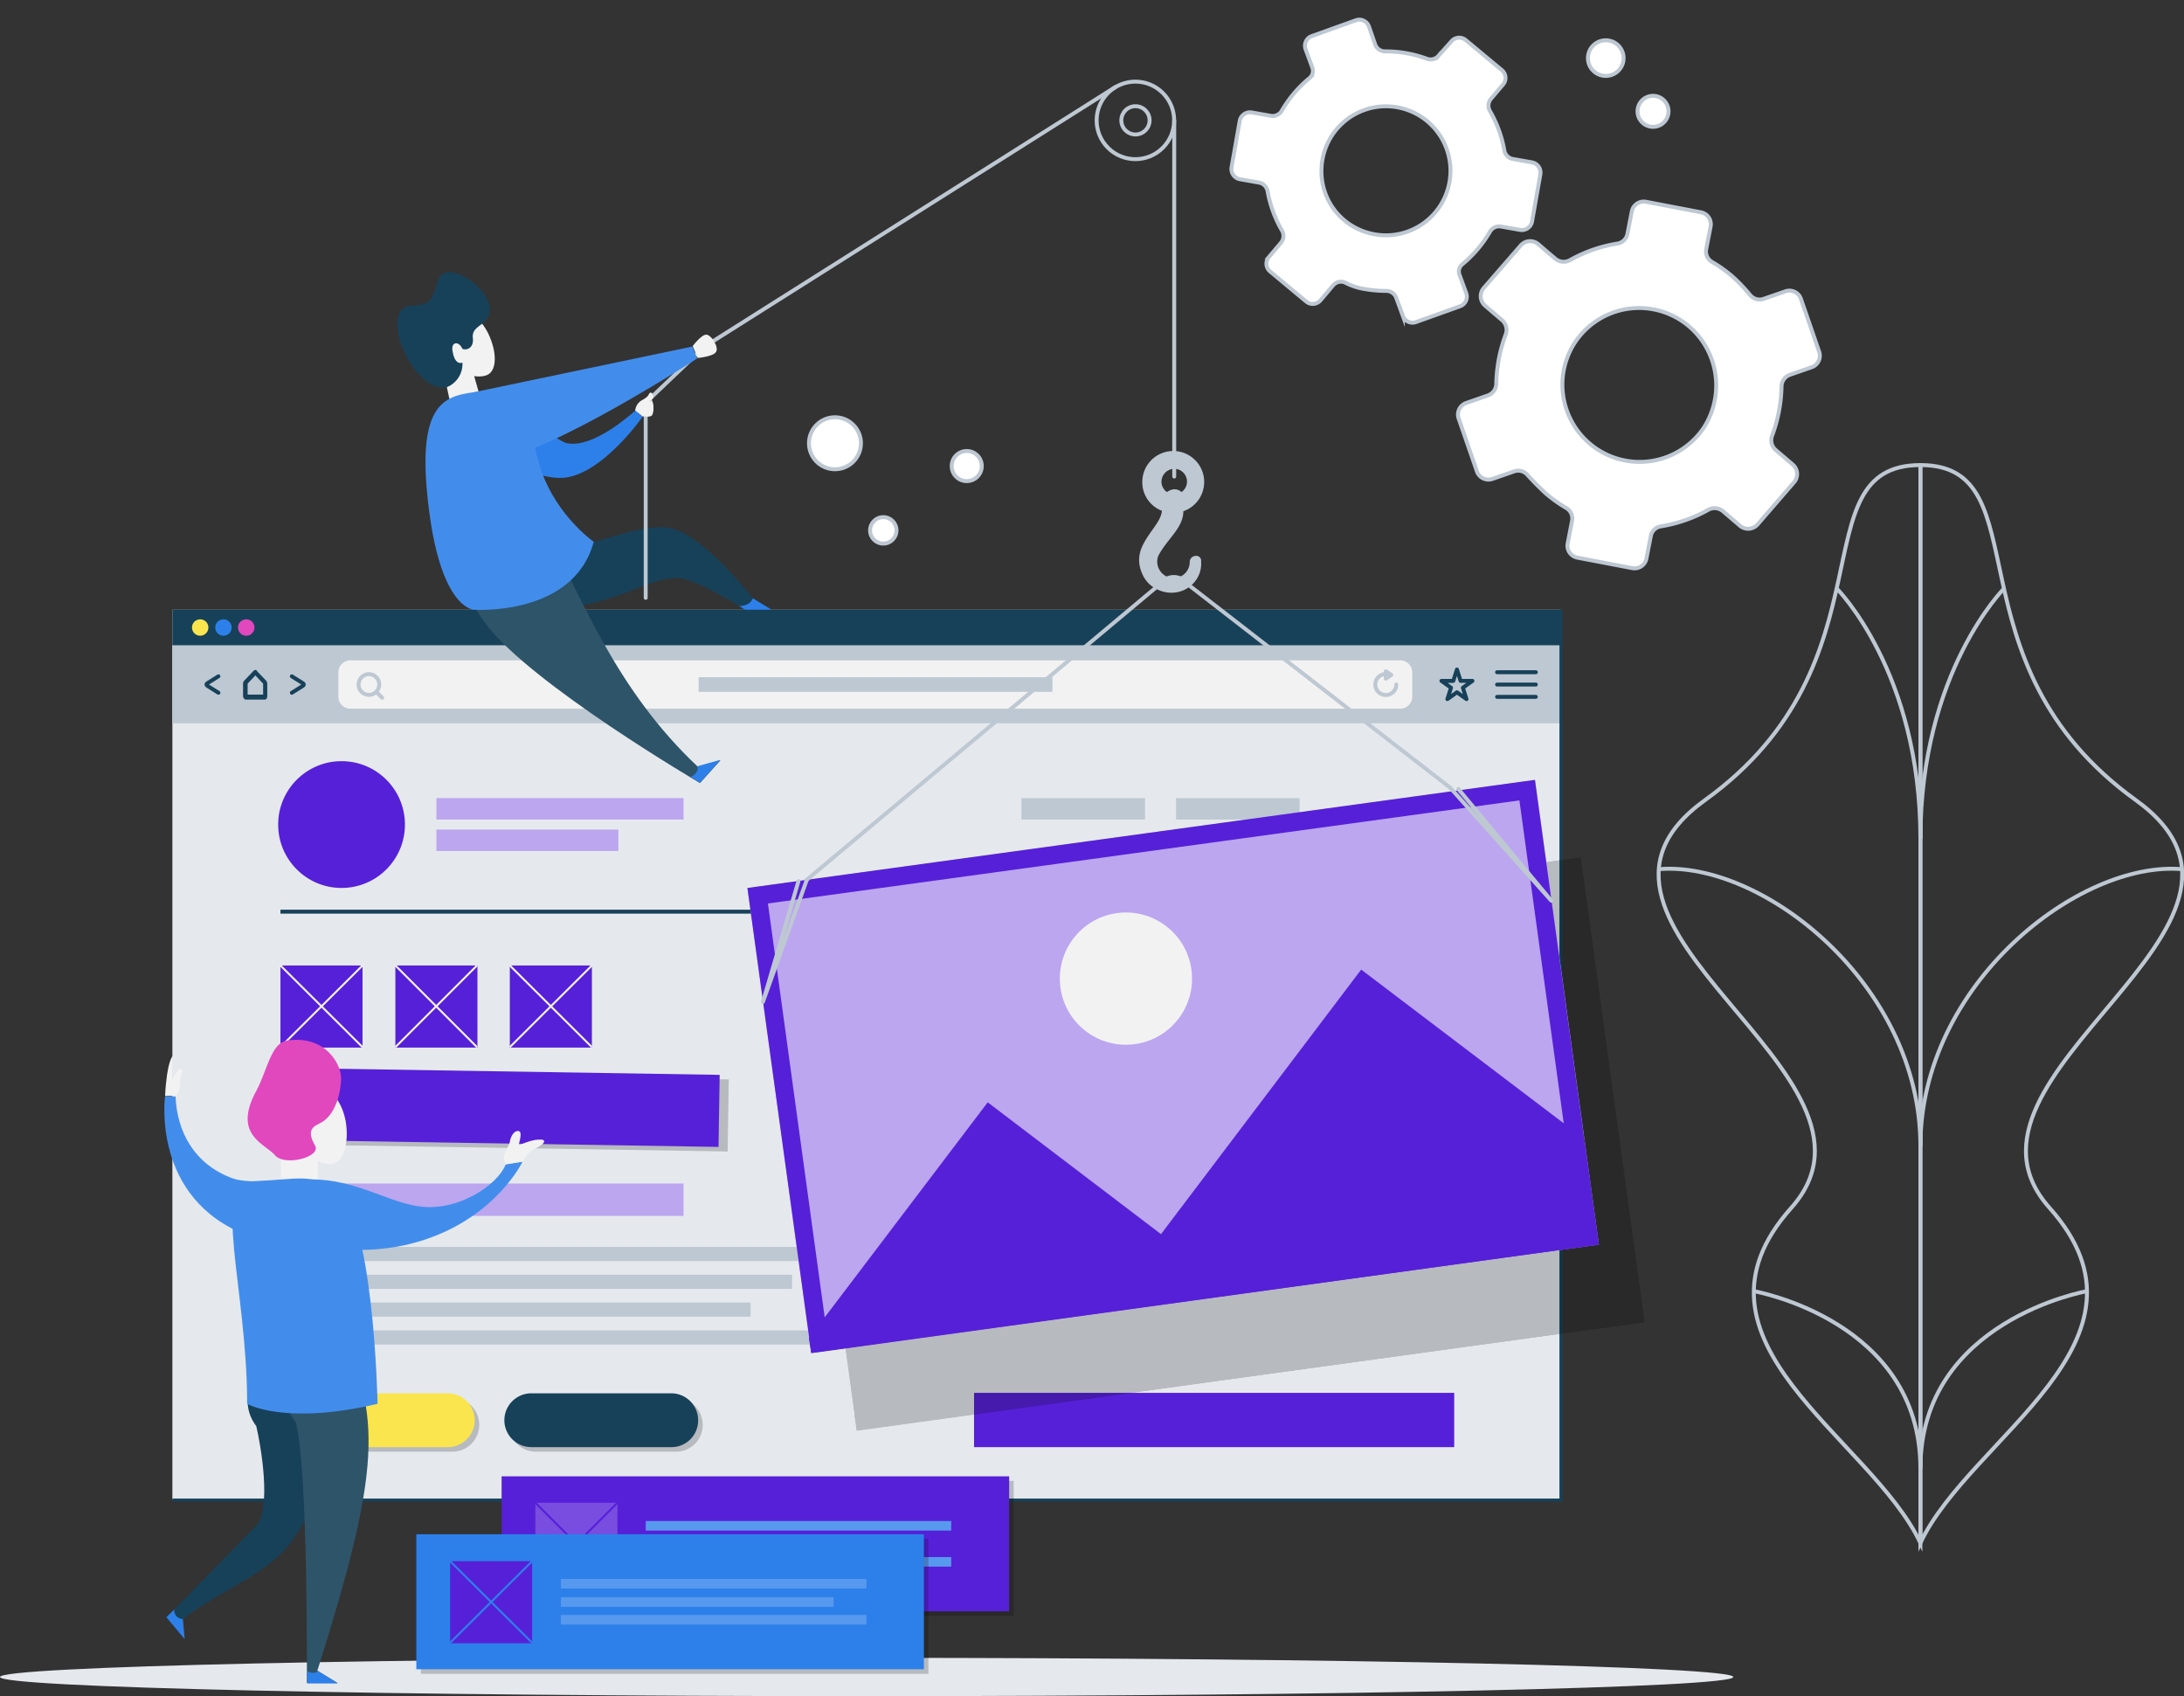 <svg xmlns="http://www.w3.org/2000/svg" width="555.451" height="431.294" viewBox="0 0 555.451 431.294">
  <rect x="0" y="0" width="555.451" height="431.294" fill="#333333" stroke="none"/>
  <g id="features-img" transform="translate(-85 -1925.773)">
    <g id="Group_178" data-name="Group 178" transform="matrix(-0.174, 0.985, -0.985, -0.174, 560.655, 1947.319)">
      <path id="Path_187" data-name="Path 187" d="M73.594,118.619A32.594,32.594,0,0,0,73.1,113.2a2.649,2.649,0,0,1,1.281-2.759l4.237-2.463a2.605,2.605,0,0,0,.985-3.547L73.692,94.086a2.605,2.605,0,0,0-3.547-.985l-4.237,2.463a2.373,2.373,0,0,1-2.956-.3,30.619,30.619,0,0,0-9.36-5.419,2.685,2.685,0,0,1-1.675-2.463V82.46a2.649,2.649,0,0,0-2.66-2.66H37.139a2.649,2.649,0,0,0-2.66,2.66v4.926A2.685,2.685,0,0,1,32.8,89.85a30.619,30.619,0,0,0-9.36,5.419,2.719,2.719,0,0,1-2.956.3L16.252,93.1a2.582,2.582,0,0,0-3.547.985L6.793,104.431a2.582,2.582,0,0,0,.985,3.547l4.138,2.562A2.649,2.649,0,0,1,13.2,113.3a30.05,30.05,0,0,0,0,10.838,2.649,2.649,0,0,1-1.281,2.759L7.68,129.26a2.605,2.605,0,0,0-.985,3.547l5.912,10.345a2.605,2.605,0,0,0,3.547.985l4.237-2.463a2.373,2.373,0,0,1,2.956.3,30.619,30.619,0,0,0,9.36,5.419,2.685,2.685,0,0,1,1.675,2.463v4.926a2.649,2.649,0,0,0,2.66,2.66H48.962a2.649,2.649,0,0,0,2.66-2.66v-4.926a2.685,2.685,0,0,1,1.675-2.463,30.619,30.619,0,0,0,9.36-5.419,2.719,2.719,0,0,1,2.956-.3l4.237,2.463a2.582,2.582,0,0,0,3.547-.985l5.912-10.345a2.582,2.582,0,0,0-.985-3.547L74.086,126.8a2.649,2.649,0,0,1-1.281-2.759A16.794,16.794,0,0,0,73.594,118.619ZM45.218,134.876a16.4,16.4,0,1,1,14.089-14.089A16.211,16.211,0,0,1,45.218,134.876Z" transform="translate(-0.086 -1.168)" fill="#fff" stroke="#bec8d2" stroke-miterlimit="10" stroke-width="1"/>
      <path id="Path_188" data-name="Path 188" d="M117.241,63.163A34.722,34.722,0,0,0,120,57.35a3.08,3.08,0,0,1,2.956-1.971l5.813.1a3.092,3.092,0,0,0,3.153-3.054l.2-14.188a3.092,3.092,0,0,0-3.054-3.153l-5.813-.1a3.084,3.084,0,0,1-2.857-2.069,36.191,36.191,0,0,0-6.306-11.232,3.313,3.313,0,0,1-.3-3.547l2.956-5.025a3.188,3.188,0,0,0-1.084-4.335L103.447,1.486A3.188,3.188,0,0,0,99.112,2.57L96.157,7.595a3.279,3.279,0,0,1-3.251,1.478A37.9,37.9,0,0,0,80,8.876,3.184,3.184,0,0,1,76.747,7.3L73.89,2.176A3.1,3.1,0,0,0,69.653.994l-12.414,6.9a3.1,3.1,0,0,0-1.182,4.237l2.857,5.123A3.127,3.127,0,0,1,58.52,20.8a42.016,42.016,0,0,0-3.842,5.222,34.722,34.722,0,0,0-2.759,5.813A3.08,3.08,0,0,1,48.963,33.8l-5.813-.1A3.092,3.092,0,0,0,40,36.758l-.2,14.188A3.092,3.092,0,0,0,42.854,54.1l5.813.1a3.084,3.084,0,0,1,2.857,2.069A36.191,36.191,0,0,0,57.83,67.5a3.313,3.313,0,0,1,.3,3.547L55.17,76.07a3.188,3.188,0,0,0,1.084,4.335l12.316,7.389A3.188,3.188,0,0,0,72.9,86.711l2.956-5.025a3.279,3.279,0,0,1,3.251-1.478,37.9,37.9,0,0,0,12.907.2,3.184,3.184,0,0,1,3.251,1.576L98.127,87.1a3.1,3.1,0,0,0,4.237,1.182l12.414-6.9a3.1,3.1,0,0,0,1.182-4.237L113.1,72.031a3.127,3.127,0,0,1,.394-3.547C114.778,66.809,116.059,65.035,117.241,63.163Zm-39.016-.591a19.585,19.585,0,0,1-7.586-30.149,19.822,19.822,0,0,1,23.153-5.912,19.639,19.639,0,0,1-15.567,36.06Z" transform="translate(-0.58)" fill="#fff" stroke="#bec8d2" stroke-miterlimit="10" stroke-width="1"/>
      <circle id="Ellipse_29" data-name="Ellipse 29" cx="4.532" cy="4.532" r="4.532" transform="translate(0.5 62.868)" fill="#fff" stroke="#bec8d2" stroke-miterlimit="10" stroke-width="1"/>
      <circle id="Ellipse_30" data-name="Ellipse 30" cx="3.941" cy="3.941" r="3.941" transform="translate(12.323 49.271)" fill="#fff" stroke="#bec8d2" stroke-miterlimit="10" stroke-width="1"/>
    </g>
    <g id="feature-pic">
      <g id="Group_174" data-name="Group 174" transform="translate(85 1945.453)">
        <path id="Path_130" data-name="Path 130" d="M440.823,350.971c0,2.667-98.7,4.871-220.47,4.871S0,353.638,0,350.971,98.7,346.1,220.47,346.1,440.823,348.3,440.823,350.971Z" transform="translate(0 55.772)" fill="#e5e9ed"/>
        <g id="Group_161" data-name="Group 161" transform="translate(41.799 -3.01)">
          <g id="Group_116" data-name="Group 116" transform="translate(2.04 138.371)">
            <rect id="Rectangle_1129" data-name="Rectangle 1129" width="353.146" height="226.384" fill="#e5e9ed"/>
            <g id="Group_113" data-name="Group 113" transform="translate(0 9.046)">
              <rect id="Rectangle_1130" data-name="Rectangle 1130" width="353.146" height="19.832" fill="#bec8d2"/>
              <g id="Group_107" data-name="Group 107" transform="translate(8.669 6.263)">
                <g id="Group_105" data-name="Group 105" transform="translate(9.307)">
                  <path id="Path_131" data-name="Path 131" d="M56.431,130.892l1.972,2.088v2.783H54.46v-2.783l1.972-2.088m0-1.392a.879.879,0,0,0-.464.232l-2.435,2.551a1.243,1.243,0,0,0-.232.7v3.131c0,.464.348.928.7.928h4.755c.464,0,.7-.348.7-.928v-3.131a1.648,1.648,0,0,0-.232-.7l-2.435-2.551c0-.232-.232-.232-.348-.232Z" transform="translate(-53.3 -129.5)" fill="#174159"/>
                </g>
                <g id="Group_106" data-name="Group 106" transform="translate(0 1.624)">
                  <path id="Path_132" data-name="Path 132" d="M64,135.075l2.783-1.74q.522-.348,0-.7L64,130.9" transform="translate(-42.284 -130.9)" fill="none" stroke="#174159" stroke-linecap="round" stroke-miterlimit="10" stroke-width="1"/>
                  <path id="Path_133" data-name="Path 133" d="M48.319,135.075l-2.783-1.74q-.522-.348,0-.7l2.783-1.74" transform="translate(-45.275 -130.9)" fill="none" stroke="#174159" stroke-linecap="round" stroke-miterlimit="10" stroke-width="1"/>
                </g>
              </g>
              <g id="Group_111" data-name="Group 111" transform="translate(42.215 3.827)">
                <g id="Group_108" data-name="Group 108">
                  <path id="Path_134" data-name="Path 134" d="M344.307,139.693H77.215a3.07,3.07,0,0,1-3.015-3.015v-6.263a3.07,3.07,0,0,1,3.015-3.015H344.307a3.07,3.07,0,0,1,3.015,3.015v6.263A3.07,3.07,0,0,1,344.307,139.693Z" transform="translate(-74.2 -127.4)" fill="#f2f2f2"/>
                </g>
                <rect id="Rectangle_1131" data-name="Rectangle 1131" width="89.997" height="3.711" transform="translate(91.621 4.291)" fill="#bec8d2"/>
                <g id="Group_109" data-name="Group 109" transform="translate(5.132 3.508)">
                  <path id="Path_135" data-name="Path 135" d="M83.119,131.208a2.624,2.624,0,1,1-3.711,0A2.591,2.591,0,0,1,83.119,131.208Z" transform="translate(-78.625 -130.425)" fill="none" stroke="#bec8d2" stroke-miterlimit="10" stroke-width="1"/>
                  <line id="Line_6" data-name="Line 6" x2="1.508" y2="1.508" transform="translate(4.494 4.494)" fill="none" stroke="#bec8d2" stroke-linecap="round" stroke-miterlimit="10" stroke-width="1"/>
                </g>
                <g id="Group_110" data-name="Group 110" transform="translate(263.728 2.783)">
                  <path id="Path_136" data-name="Path 136" d="M306.935,133.067a2.667,2.667,0,1,1-2.667-2.667" transform="translate(-301.6 -129.704)" fill="none" stroke="#bec8d2" stroke-linecap="round" stroke-miterlimit="10" stroke-width="1"/>
                  <path id="Path_137" data-name="Path 137" d="M303.9,129.8l1.392.928-1.392.928Z" transform="translate(-301.233 -129.8)" fill="none" stroke="#bec8d2" stroke-linecap="round" stroke-linejoin="round" stroke-miterlimit="10" stroke-width="1"/>
                </g>
              </g>
              <path id="Path_138" data-name="Path 138" d="M320.043,129.4l.928,2.9h3.015l-2.435,1.74.928,2.9-2.436-1.74-2.435,1.74.928-2.9L316.1,132.3h3.015Z" transform="translate(6.66 -123.253)" fill="none" stroke="#174159" stroke-linecap="round" stroke-linejoin="round" stroke-miterlimit="10" stroke-width="1"/>
              <g id="Group_112" data-name="Group 112" transform="translate(336.909 6.843)">
                <line id="Line_7" data-name="Line 7" x2="9.858" stroke-width="1" stroke="#174159" stroke-linecap="round" stroke-linejoin="round" stroke-miterlimit="10" fill="none"/>
                <line id="Line_8" data-name="Line 8" x2="9.858" transform="translate(0 3.131)" fill="none" stroke="#174159" stroke-linecap="round" stroke-linejoin="round" stroke-miterlimit="10" stroke-width="1"/>
                <line id="Line_9" data-name="Line 9" x2="9.858" transform="translate(0 6.263)" fill="none" stroke="#174159" stroke-linecap="round" stroke-linejoin="round" stroke-miterlimit="10" stroke-width="1"/>
              </g>
            </g>
            <path id="Path_139" data-name="Path 139" d="M390.946,116.3V342.684H37.8" transform="translate(-37.8 -116.3)" fill="none" stroke="#174159" stroke-miterlimit="10" stroke-width="0.75"/>
            <g id="Group_115" data-name="Group 115">
              <rect id="Rectangle_1132" data-name="Rectangle 1132" width="353.146" height="9.046" fill="#174159"/>
              <g id="Group_114" data-name="Group 114" transform="translate(4.987 2.435)">
                <circle id="Ellipse_19" data-name="Ellipse 19" cx="2.088" cy="2.088" r="2.088" transform="translate(0 0)" fill="#fae54e"/>
                <circle id="Ellipse_20" data-name="Ellipse 20" cx="2.088" cy="2.088" r="2.088" transform="translate(5.915 0)" fill="#2d80ea"/>
                <path id="Path_140" data-name="Path 140" d="M56.375,120.488a2.088,2.088,0,1,1-2.088-2.088A2.079,2.079,0,0,1,56.375,120.488Z" transform="translate(-40.486 -118.4)" fill="#e148be"/>
              </g>
            </g>
          </g>
          <g id="Group_134" data-name="Group 134" transform="translate(28.946 176.874)">
            <rect id="Rectangle_1133" data-name="Rectangle 1133" width="122.122" height="13.801" transform="translate(176.979 160.626)" fill="#5620d8"/>
            <g id="Group_120" data-name="Group 120">
              <g id="Group_118" data-name="Group 118">
                <circle id="Ellipse_21" data-name="Ellipse 21" cx="16.121" cy="16.121" r="16.121" fill="#5620d8"/>
                <g id="Group_117" data-name="Group 117" transform="translate(40.244 9.394)">
                  <rect id="Rectangle_1134" data-name="Rectangle 1134" width="62.859" height="5.451" fill="#bba6ef"/>
                  <rect id="Rectangle_1135" data-name="Rectangle 1135" width="46.274" height="5.451" transform="translate(0 8.002)" fill="#bba6ef"/>
                </g>
              </g>
              <g id="Group_119" data-name="Group 119" transform="translate(189.04 9.394)">
                <rect id="Rectangle_1136" data-name="Rectangle 1136" width="31.429" height="5.451" fill="#bec8d2"/>
                <rect id="Rectangle_1137" data-name="Rectangle 1137" width="31.429" height="5.451" transform="translate(39.316)" fill="#bec8d2"/>
              </g>
              <line id="Line_10" data-name="Line 10" x2="298.173" transform="translate(0.58 38.272)" fill="none" stroke="#174159" stroke-miterlimit="10" stroke-width="1"/>
            </g>
            <g id="Group_122" data-name="Group 122" transform="translate(0.58 107.393)">
              <rect id="Rectangle_1138" data-name="Rectangle 1138" width="102.522" height="8.234" fill="#bba6ef"/>
              <g id="Group_121" data-name="Group 121" transform="translate(0 16.121)">
                <rect id="Rectangle_1139" data-name="Rectangle 1139" width="142.65" height="3.595" fill="#bec8d2"/>
                <rect id="Rectangle_1140" data-name="Rectangle 1140" width="130.125" height="3.595" transform="translate(0 7.075)" fill="#bec8d2"/>
                <rect id="Rectangle_1141" data-name="Rectangle 1141" width="119.571" height="3.595" transform="translate(0 14.149)" fill="#bec8d2"/>
                <rect id="Rectangle_1142" data-name="Rectangle 1142" width="142.65" height="3.595" transform="translate(0 21.224)" fill="#bec8d2"/>
              </g>
            </g>
            <g id="Group_129" data-name="Group 129" transform="translate(0.696 160.742)">
              <g id="Group_125" data-name="Group 125">
                <g id="Group_123" data-name="Group 123" transform="translate(1.16 1.16)" opacity="0.2">
                  <path id="Path_141" data-name="Path 141" d="M105.047,302.785h-35.6a6.855,6.855,0,0,1-6.843-6.843h0a6.855,6.855,0,0,1,6.843-6.843h35.6a6.855,6.855,0,0,1,6.843,6.843h0A6.855,6.855,0,0,1,105.047,302.785Z" transform="translate(-62.6 -289.1)"/>
                </g>
                <g id="Group_124" data-name="Group 124">
                  <path id="Path_142" data-name="Path 142" d="M104.047,301.785h-35.6a6.855,6.855,0,0,1-6.843-6.843h0a6.855,6.855,0,0,1,6.843-6.843h35.6a6.855,6.855,0,0,1,6.843,6.843h0A6.855,6.855,0,0,1,104.047,301.785Z" transform="translate(-61.6 -288.1)" fill="#fae54e"/>
                </g>
              </g>
              <g id="Group_128" data-name="Group 128" transform="translate(56.828)">
                <g id="Group_126" data-name="Group 126" transform="translate(1.16 1.16)" opacity="0.2">
                  <path id="Path_143" data-name="Path 143" d="M154.047,302.785h-35.6a6.855,6.855,0,0,1-6.843-6.843h0a6.855,6.855,0,0,1,6.843-6.843h35.6a6.855,6.855,0,0,1,6.843,6.843h0A6.781,6.781,0,0,1,154.047,302.785Z" transform="translate(-111.6 -289.1)"/>
                </g>
                <g id="Group_127" data-name="Group 127">
                  <path id="Path_144" data-name="Path 144" d="M153.047,301.785h-35.6a6.855,6.855,0,0,1-6.843-6.843h0a6.855,6.855,0,0,1,6.843-6.843h35.6a6.855,6.855,0,0,1,6.843,6.843h0A6.781,6.781,0,0,1,153.047,301.785Z" transform="translate(-110.6 -288.1)" fill="#174159"/>
                </g>
              </g>
            </g>
            <g id="Group_133" data-name="Group 133" transform="translate(0.58 51.957)">
              <g id="Group_130" data-name="Group 130">
                <rect id="Rectangle_1143" data-name="Rectangle 1143" width="20.876" height="20.876" fill="#5620d8"/>
                <line id="Line_11" data-name="Line 11" x2="20.876" y2="20.76" fill="none" stroke="#f2f2f2" stroke-miterlimit="10" stroke-width="0.5"/>
                <line id="Line_12" data-name="Line 12" x1="20.876" y2="20.76" fill="none" stroke="#f2f2f2" stroke-miterlimit="10" stroke-width="0.5"/>
              </g>
              <g id="Group_131" data-name="Group 131" transform="translate(29.226)">
                <rect id="Rectangle_1144" data-name="Rectangle 1144" width="20.876" height="20.876" fill="#5620d8"/>
                <line id="Line_13" data-name="Line 13" x2="20.76" y2="20.76" fill="none" stroke="#f2f2f2" stroke-miterlimit="10" stroke-width="0.5"/>
                <line id="Line_14" data-name="Line 14" x1="20.76" y2="20.76" fill="none" stroke="#f2f2f2" stroke-miterlimit="10" stroke-width="0.5"/>
              </g>
              <g id="Group_132" data-name="Group 132" transform="translate(58.336)">
                <rect id="Rectangle_1145" data-name="Rectangle 1145" width="20.876" height="20.876" fill="#5620d8"/>
                <line id="Line_15" data-name="Line 15" x2="20.876" y2="20.76" fill="none" stroke="#f2f2f2" stroke-miterlimit="10" stroke-width="0.5"/>
                <line id="Line_16" data-name="Line 16" x1="20.876" y2="20.76" fill="none" stroke="#f2f2f2" stroke-miterlimit="10" stroke-width="0.5"/>
              </g>
            </g>
          </g>
          <g id="Group_137" data-name="Group 137" transform="translate(32.634 254.916)">
            <g id="Group_135" data-name="Group 135" transform="translate(2.32 1.16)" opacity="0.2">
              <rect id="Rectangle_1146" data-name="Rectangle 1146" width="18.324" height="108.321" transform="translate(0 18.322) rotate(-89.088)"/>
            </g>
            <g id="Group_136" data-name="Group 136">
              <rect id="Rectangle_1147" data-name="Rectangle 1147" width="18.324" height="108.321" transform="translate(0 18.322) rotate(-89.088)" fill="#5620d8"/>
            </g>
          </g>
          <g id="Group_154" data-name="Group 154" transform="translate(59.231)">
            <g id="Group_146" data-name="Group 146" transform="translate(89.054 13.929)">
              <g id="Group_138" data-name="Group 138" transform="translate(99.63)">
                <line id="Line_17" data-name="Line 17" y2="90.577" transform="translate(8.923)" fill="none" stroke="#bec8d2" stroke-linecap="round" stroke-miterlimit="10" stroke-width="1"/>
                <path id="Path_145" data-name="Path 145" d="M264.18,108.174a1.535,1.535,0,0,0-1.508,1.508,4.085,4.085,0,0,1-3.363,4.059,3.3,3.3,0,0,1-1.508,0,4.155,4.155,0,0,1-1.276-.464,4.354,4.354,0,0,1-1.856-2.2,4.157,4.157,0,0,1,0-2.9c2.2-4.291,6.379-7.075,6.379-11.366a7.87,7.87,0,1,0-10.438-7.422,7.736,7.736,0,0,0,4.987,7.306c-.232,3.015-3.827,5.8-5.335,9.858a8.012,8.012,0,0,0,.232,5.915,7.527,7.527,0,0,0,3.827,4.175,8.1,8.1,0,0,0,5.451.7,7.63,7.63,0,0,0,4.407-2.9,7.164,7.164,0,0,0,1.392-4.755v-.116A1.23,1.23,0,0,0,264.18,108.174Zm-5.451-22.151a3.249,3.249,0,0,1,1.856,5.915,2.705,2.705,0,0,0-2.088-.7,4.066,4.066,0,0,0-1.624.7,3.236,3.236,0,0,1-1.392-2.667A3.319,3.319,0,0,1,258.729,86.023Z" transform="translate(-249.806 2.582)" fill="#bec8d2"/>
              </g>
              <g id="Group_145" data-name="Group 145" transform="translate(0 116.119)">
                <g id="Group_144" data-name="Group 144" transform="translate(0 51.577)">
                  <g id="Group_139" data-name="Group 139" transform="translate(11.598 19.716)" opacity="0.2">
                    <rect id="Rectangle_1148" data-name="Rectangle 1148" width="202.145" height="119.223" transform="matrix(0.991, -0.136, 0.136, 0.991, 0.019, 27.532)"/>
                    <path id="Path_146" data-name="Path 146" d="M327.846,212.2l-50.913,67.266-44.071-33.517L187.4,305.908l.58,3.827,200.29-27.6-3.711-26.906Z" transform="translate(-171.743 -163.949)"/>
                    <path id="Path_147" data-name="Path 147" d="M370.247,175.819l14.961,109.017L194.08,311.046,179.119,202.029l191.128-26.21m3.943-5.219L173.9,198.086l16.237,118.179,200.29-27.486L374.19,170.6Z" transform="translate(-173.9 -170.595)"/>
                    <circle id="Ellipse_22" data-name="Ellipse 22" cx="16.816" cy="16.816" r="16.816" transform="translate(72.632 53.11) rotate(-51.194)"/>
                  </g>
                  <g id="Group_143" data-name="Group 143">
                    <g id="Group_142" data-name="Group 142">
                      <rect id="Rectangle_1149" data-name="Rectangle 1149" width="202.145" height="119.223" transform="matrix(0.991, -0.136, 0.136, 0.991, 0.018, 27.532)" fill="#bba6ef"/>
                      <path id="Path_148" data-name="Path 148" d="M317.846,195.2l-50.913,67.266-44.071-33.517L177.4,288.908l.58,3.827,200.29-27.6-3.711-26.906Z" transform="translate(-161.743 -146.95)" fill="#5620d8"/>
                      <g id="Group_140" data-name="Group 140" transform="translate(0 0.005)">
                        <path id="Path_149" data-name="Path 149" d="M360.247,158.819l14.961,109.017L184.08,294.046,169.119,185.029l191.128-26.21m3.943-5.219L163.9,181.086l16.237,118.179,200.29-27.486L364.19,153.6Z" transform="translate(-163.9 -153.6)" fill="#5620d8"/>
                      </g>
                      <g id="Group_141" data-name="Group 141" transform="translate(72.632 26.9)">
                        <circle id="Ellipse_23" data-name="Ellipse 23" cx="16.816" cy="16.816" r="16.816" transform="translate(0 26.21) rotate(-51.194)" fill="#f2f2f2"/>
                      </g>
                    </g>
                  </g>
                </g>
                <path id="Path_150" data-name="Path 150" d="M176.346,175.832,167.3,206.565,178.434,175.6" transform="translate(-163.357 -98.504)" fill="none" stroke="#bec8d2" stroke-linecap="round" stroke-linejoin="round" stroke-miterlimit="10" stroke-width="1"/>
                <path id="Path_151" data-name="Path 151" d="M320.088,155.648l23.659,28.414L318,155.3" transform="translate(-139.282 -101.747)" fill="none" stroke="#bec8d2" stroke-linecap="round" stroke-linejoin="round" stroke-miterlimit="10" stroke-width="1"/>
                <path id="Path_152" data-name="Path 152" d="M340.557,162.677,273.64,110.836a4.132,4.132,0,0,0-6.611-.116L176.8,186.22" transform="translate(-161.839 -109.124)" fill="none" stroke="#bec8d2" stroke-linecap="round" stroke-linejoin="round" stroke-miterlimit="10" stroke-width="1"/>
              </g>
            </g>
            <g id="Group_147" data-name="Group 147" transform="translate(173.79)">
              <circle id="Ellipse_24" data-name="Ellipse 24" cx="9.858" cy="9.858" r="9.858" transform="translate(0 13.941) rotate(-45)" fill="none" stroke="#bec8d2" stroke-linecap="round" stroke-miterlimit="10" stroke-width="1"/>
              <circle id="Ellipse_25" data-name="Ellipse 25" cx="3.595" cy="3.595" r="3.595" transform="translate(10.364 10.334)" fill="none" stroke="#bec8d2" stroke-linecap="round" stroke-miterlimit="10" stroke-width="1"/>
            </g>
            <g id="Group_153" data-name="Group 153" transform="translate(0 5.463)">
              <g id="Group_148" data-name="Group 148" transform="translate(19.352 111.927)">
                <path id="Path_153" data-name="Path 153" d="M103.8,100.4s4.639,18.788,14.5,18.788c22.5,0,28.994-8.582,37.924-8,4.755.348,16.7,8,16.7,8h6.727l-4.755-2.9S161.9,99.358,153.206,98.314c-11.018-1.276-25.515,9.626-33.4,2.2h-16Z" transform="translate(-103.8 -98.209)" fill="#174159"/>
                <path id="Path_154" data-name="Path 154" d="M163.608,116.7l-1.508-.928s2.667.116,3.479-1.972l4.755,2.9Z" transform="translate(-94.486 -95.719)" fill="#2d80ea"/>
              </g>
              <path id="Path_155" data-name="Path 155" d="M261.055,1.7,156.561,67.69,141.6,81.955v49.638" transform="translate(-78.409 -1.7)" fill="none" stroke="#bec8d2" stroke-linecap="round" stroke-miterlimit="10" stroke-width="1"/>
              <g id="Group_149" data-name="Group 149" transform="translate(13.906 77.704)">
                <path id="Path_156" data-name="Path 156" d="M139.3,73.057c.928-1.624,3.131-4.639,4.175-2.667.7,1.276.348,3.6-.232,3.827a11.49,11.49,0,0,1-2.2.348Z" transform="translate(-92.683 -68.533)" fill="#bec8d2"/>
                <path id="Path_157" data-name="Path 157" d="M101.767,70.03c8.582-4.871,22.383,10.67,26.674,11.482,6.843,1.276,16.469-7.654,17.4-8.35l1.74,1.624s-10.554,15.193-20.644,15.541S90.749,76.177,101.767,70.03Z" transform="translate(-99.104 -68.638)" fill="#2d80ea"/>
                <path id="Path_158" data-name="Path 158" d="M139.3,73.223a3.387,3.387,0,0,1,2.088-2.783c1.624-.928,1.276-1.74,1.856-1.74s1.16,1.624-.232,2.088c0,0,.116,2.783-2.32,3.479Z" transform="translate(-92.683 -68.7)" fill="#f2f2f2"/>
                <path id="Path_159" data-name="Path 159" d="M143.3,70.3c.116.58-.58.464-1.276.464-.812,0-1.74-.116-1.624.928.232,1.74,0,2.783.812,2.783s1.392.232,1.972-.116C143.765,74.243,144.113,71.692,143.3,70.3Z" transform="translate(-92.508 -68.444)" fill="#f2f2f2"/>
              </g>
              <g id="Group_151" data-name="Group 151" transform="translate(17.554 109.249)">
                <g id="Group_150" data-name="Group 150">
                  <path id="Path_160" data-name="Path 160" d="M120.98,95.9c11.018,21.8,19.6,44.187,40.128,63.555l5.8-1.624-5.219,5.8S118.893,138.579,107.3,123.27c-5.219-6.959-6.611-12.061-3.131-22.383Z" transform="translate(-102.249 -95.9)" fill="#2e546a"/>
                </g>
                <path id="Path_161" data-name="Path 161" d="M153.835,155l5.219-5.8-5.8,1.624a2.413,2.413,0,0,1-1.856,2.667Z" transform="translate(-94.397 -87.385)" fill="#2d80ea"/>
              </g>
              <path id="Path_162" data-name="Path 162" d="M97.579,62.335c3.131,4.755,8.7,5.915,11.134,4.755s2.435-5.8.232-10.438c-2.2-4.523-5.8-6.495-8.35-6.147C96.768,51.2,93.172,55.724,97.579,62.335Z" transform="translate(-85.765 6.091)" fill="#f2f2f2"/>
              <path id="Path_163" data-name="Path 163" d="M99.659,75.172l7.538-2.088-3.363-11.945L95.6,56.5Z" transform="translate(-85.758 7.055)" fill="#f2f2f2"/>
              <path id="Path_164" data-name="Path 164" d="M105.708,68.614c-8,1.044-14.961,3.247-11.482,30.154,3.247,25.283,11.482,25.167,11.482,25.167s25.283,1.74,30.386-17.28c0,0-10.9-7.538-14.265-21.224S111.855,67.8,105.708,68.614Z" transform="translate(-86.124 8.974)" fill="#428dec"/>
              <g id="Group_152" data-name="Group 152" transform="translate(13.388 62.962)">
                <path id="Path_165" data-name="Path 165" d="M104.853,70.2,160.29,58.6l1.276,3.015s-38.272,24.819-51.609,25.631C96.735,88.058,95.227,73.1,104.853,70.2Z" transform="translate(-98.658 -55.572)" fill="#428dec"/>
                <path id="Path_166" data-name="Path 166" d="M151.9,58.9s2.32-3.131,3.6-2.9,3.131,3.247,2.32,4.407c-.7,1.16-4.639,1.508-4.639,1.508Z" transform="translate(-90.152 -55.989)" fill="#f2f2f2"/>
              </g>
              <path id="Path_167" data-name="Path 167" d="M99.739,71.524a6.326,6.326,0,0,0,3.943-6.263s-1.972,1.044-2.551-3.247c-.232-1.972,1.624-2.32,2.551-.232,1.276.464,2.9-.348,2.667-2.667-.464-3.6,4.175-3.015,4.291-7.306.232-5.567-10.9-12.873-12.989-7.77-1.74,4.175-1.16,6.611-6.495,6.727C81.415,50.88,91.273,73.379,99.739,71.524Z" transform="translate(-87.113 4.788)" fill="#174159"/>
            </g>
          </g>
          <g id="Group_160" data-name="Group 160" transform="translate(0 247.736)">
            <g id="Group_158" data-name="Group 158" transform="translate(0 4.058)">
              <g id="Group_155" data-name="Group 155" transform="translate(0.532 69.469)">
                <path id="Path_168" data-name="Path 168" d="M75.584,274c3.827,17.28,2.32,39.432-6.031,52.3-6.611,10.206-18.324,13.337-28.878,21.456l.464,5.1L36.5,347.3s5.8-5.8,22.731-23.2c4.175-4.291,1.16-21.108.116-25.4-5.219-6.959,0-14.265,3.479-24.7H75.584Z" transform="translate(-36.5 -274)" fill="#174159"/>
                <path id="Path_169" data-name="Path 169" d="M40.675,337.935l.464,5.1L36.5,337.472l1.972-1.972A2.268,2.268,0,0,0,40.675,337.935Z" transform="translate(-36.5 -264.175)" fill="#2d80ea"/>
              </g>
              <g id="Group_156" data-name="Group 156" transform="translate(29.237 69.469)">
                <path id="Path_170" data-name="Path 170" d="M76.385,274c11.018,21.8,10.67,35.836-5.451,86.866l5.1,3.131h-7.77s.348-53.929-2.783-66.222c-5.219-6.959-5.335-13.453-1.856-23.775Z" transform="translate(-61.251 -274)" fill="#2e546a"/>
                <path id="Path_171" data-name="Path 171" d="M75.17,352.131H67.4V349s1.624,1.044,2.667,0Z" transform="translate(-60.269 -262.018)" fill="#2d80ea"/>
              </g>
              <path id="Path_172" data-name="Path 172" d="M64.1,232.187c1.972,5.915,7.422,8.814,10.322,8.35,2.9-.58,4.291-5.451,3.363-10.9-1.044-5.451-4.175-8.582-7.075-8.93C66.537,220.241,61.434,223.953,64.1,232.187Z" transform="translate(-31.676 -213.051)" fill="#f2f2f2"/>
              <rect id="Rectangle_1150" data-name="Rectangle 1150" width="9.394" height="13.453" transform="translate(39.068 34.292) rotate(180)" fill="#f2f2f2"/>
              <g id="Group_157" data-name="Group 157">
                <path id="Path_173" data-name="Path 173" d="M68,244.108s-10.206,1.276-14.5-.232c-9.974-3.6-14.265-12.061-14.613-20.876H36.225s-3.6,25.979,20.992,35.373Z" transform="translate(-36.041 -212.678)" fill="#428dec"/>
                <path id="Path_174" data-name="Path 174" d="M38.867,224.306c1.74-1.972.7-3.6,1.392-5.219.7-1.508-.116-3.363-2.088.928V214.1s-1.508,1.16-1.972,10.206Z" transform="translate(-36.016 -214.1)" fill="#f2f2f2"/>
              </g>
            </g>
            <path id="Path_175" data-name="Path 175" d="M76.634,243.088c-6.611-3.247-9.278-1.856-20.3-1.392s-1.624,26.906-1.624,56.6c0,0,9.51,5.567,33.169,0C87.883,298.292,86.955,248.306,76.634,243.088Z" transform="translate(-33.654 -205.744)" fill="#428dec"/>
            <path id="Path_176" data-name="Path 176" d="M71.463,237.506c1.624,2.9-7.77,5.335-10.206,2.436s-10.9-5.1-4.755-16.353c2.667-4.871,3.711-12.061,7.654-12.757,9.51-1.624,14.149,5.683,13.917,9.974-.348,5.915-2.667,9.51-4.987,10.786C71.463,232.519,68.912,233.1,71.463,237.506Z" transform="translate(-33.123 -210.601)" fill="#e148be"/>
            <g id="Group_159" data-name="Group 159" transform="translate(32.319 23.174)">
              <path id="Path_177" data-name="Path 177" d="M69.118,241.823c11.366,0,19.832,6.147,28.066,6.959,9.626.928,19.252-5.683,21.224-10.786l4.291-.7s-6.611,13.917-25.167,19.948c-9.278,3.015-20.76,3.479-27.6.348C63.087,254.348,61.115,241.823,69.118,241.823Z" transform="translate(-63.908 -229.509)" fill="#428dec"/>
              <path id="Path_178" data-name="Path 178" d="M110.965,239.069c-1.392-2.088.7-4.175,1.044-5.683.232-1.508,1.044-2.667,1.856-2.783,1.276-.232.928,1.508.464,3.247,0,.232.116.348.348.232,1.044-.464,3.6-1.508,5.567-1.276.7.116,1.044.812-1.624,2.2a6.317,6.317,0,0,0-3.247,3.363Z" transform="translate(-56.466 -230.582)" fill="#f2f2f2"/>
            </g>
          </g>
        </g>
        <g id="Group_167" data-name="Group 167" transform="translate(127.573 355.714)">
          <g id="Group_162" data-name="Group 162" transform="translate(1.16 1.16)" opacity="0.2">
            <rect id="Rectangle_1151" data-name="Rectangle 1151" width="129.081" height="34.329"/>
            <rect id="Rectangle_1152" data-name="Rectangle 1152" width="20.876" height="20.876" transform="translate(8.582 6.727)"/>
            <line id="Line_18" data-name="Line 18" x2="20.876" y2="20.876" transform="translate(8.582 6.727)" fill="none" stroke="#000" stroke-miterlimit="10" stroke-width="0.5"/>
            <line id="Line_19" data-name="Line 19" x1="20.876" y2="20.876" transform="translate(8.582 6.727)" fill="none" stroke="#000" stroke-miterlimit="10" stroke-width="0.5"/>
            <rect id="Rectangle_1153" data-name="Rectangle 1153" width="77.704" height="2.435" transform="translate(36.648 11.366)"/>
            <rect id="Rectangle_1154" data-name="Rectangle 1154" width="77.704" height="2.435" transform="translate(36.648 20.528)"/>
            <rect id="Rectangle_1155" data-name="Rectangle 1155" width="69.353" height="2.435" transform="translate(36.648 15.889)"/>
          </g>
          <g id="Group_166" data-name="Group 166">
            <g id="Group_165" data-name="Group 165">
              <rect id="Rectangle_1156" data-name="Rectangle 1156" width="129.081" height="34.329" fill="#5620d8"/>
              <g id="Group_164" data-name="Group 164" transform="translate(8.582 6.727)">
                <g id="Group_163" data-name="Group 163">
                  <rect id="Rectangle_1157" data-name="Rectangle 1157" width="20.876" height="20.876" fill="#784de0"/>
                  <line id="Line_20" data-name="Line 20" x2="20.876" y2="20.876" fill="none" stroke="#5620d8" stroke-miterlimit="10" stroke-width="0.5"/>
                  <line id="Line_21" data-name="Line 21" x1="20.876" y2="20.876" fill="none" stroke="#5620d8" stroke-miterlimit="10" stroke-width="0.5"/>
                </g>
                <rect id="Rectangle_1158" data-name="Rectangle 1158" width="77.704" height="2.435" transform="translate(28.066 4.639)" fill="#5799ee"/>
                <rect id="Rectangle_1159" data-name="Rectangle 1159" width="77.704" height="2.435" transform="translate(28.066 13.801)" fill="#5799ee"/>
                <rect id="Rectangle_1160" data-name="Rectangle 1160" width="69.353" height="2.435" transform="translate(28.066 9.162)" fill="#5799ee"/>
              </g>
            </g>
          </g>
        </g>
        <g id="Group_173" data-name="Group 173" transform="translate(105.886 370.443)">
          <g id="Group_168" data-name="Group 168" transform="translate(1.16 1.16)" opacity="0.2">
            <rect id="Rectangle_1161" data-name="Rectangle 1161" width="129.081" height="34.329"/>
            <rect id="Rectangle_1162" data-name="Rectangle 1162" width="20.876" height="20.876" transform="translate(8.582 6.843)"/>
            <line id="Line_22" data-name="Line 22" x2="20.876" y2="20.76" transform="translate(8.582 6.843)" fill="none" stroke="#000" stroke-miterlimit="10" stroke-width="0.5"/>
            <line id="Line_23" data-name="Line 23" x1="20.876" y2="20.76" transform="translate(8.582 6.843)" fill="none" stroke="#000" stroke-miterlimit="10" stroke-width="0.5"/>
            <rect id="Rectangle_1163" data-name="Rectangle 1163" width="77.704" height="2.435" transform="translate(36.764 11.366)"/>
            <rect id="Rectangle_1164" data-name="Rectangle 1164" width="77.704" height="2.435" transform="translate(36.764 20.528)"/>
            <rect id="Rectangle_1165" data-name="Rectangle 1165" width="69.353" height="2.435" transform="translate(36.764 16.005)"/>
          </g>
          <g id="Group_172" data-name="Group 172">
            <g id="Group_171" data-name="Group 171">
              <rect id="Rectangle_1166" data-name="Rectangle 1166" width="129.081" height="34.329" fill="#2d80ea"/>
              <g id="Group_170" data-name="Group 170" transform="translate(8.582 6.843)">
                <g id="Group_169" data-name="Group 169">
                  <rect id="Rectangle_1167" data-name="Rectangle 1167" width="20.876" height="20.876" fill="#5620d8"/>
                  <line id="Line_24" data-name="Line 24" x2="20.876" y2="20.76" fill="none" stroke="#2d80ea" stroke-miterlimit="10" stroke-width="0.5"/>
                  <line id="Line_25" data-name="Line 25" x1="20.876" y2="20.76" fill="none" stroke="#2d80ea" stroke-miterlimit="10" stroke-width="0.5"/>
                </g>
                <rect id="Rectangle_1168" data-name="Rectangle 1168" width="77.704" height="2.435" transform="translate(28.182 4.523)" fill="#5799ee"/>
                <rect id="Rectangle_1169" data-name="Rectangle 1169" width="77.704" height="2.435" transform="translate(28.182 13.685)" fill="#5799ee"/>
                <rect id="Rectangle_1170" data-name="Rectangle 1170" width="69.353" height="2.435" transform="translate(28.182 9.162)" fill="#5799ee"/>
              </g>
            </g>
          </g>
        </g>
        <circle id="Ellipse_26" data-name="Ellipse 26" cx="3.363" cy="3.363" r="3.363" transform="translate(221.281 111.817)" fill="#fff" stroke="#bec8d2" stroke-miterlimit="10" stroke-width="1"/>
        <circle id="Ellipse_27" data-name="Ellipse 27" cx="6.611" cy="6.611" r="6.611" transform="translate(205.741 86.419)" fill="#fff" stroke="#bec8d2" stroke-miterlimit="10" stroke-width="1"/>
        <circle id="Ellipse_28" data-name="Ellipse 28" cx="3.827" cy="3.827" r="3.827" transform="translate(242.041 95.001)" fill="#fff" stroke="#bec8d2" stroke-miterlimit="10" stroke-width="1"/>
      </g>
      <g id="Group_176" data-name="Group 176" transform="translate(506.323 2043.528)">
        <g id="Group_175" data-name="Group 175" transform="translate(0.507 0.5)">
          <path id="Path_179" data-name="Path 179" d="M44.5,274.572c12.712-26.938,63.108-51.3,32.84-85.2S143.475,117.484,99.284,85.7C50.553,50.593,75.676.5,44.5.5Z" transform="translate(22.081 -0.5)" fill="none" stroke="#bec8d2" stroke-miterlimit="10" stroke-width="1"/>
          <path id="Path_180" data-name="Path 180" d="M67.086,274.572c-12.712-26.938-63.108-51.3-32.84-85.2S-31.889,117.484,12.3,85.7C61.033,50.593,35.759.5,67.086.5Z" transform="translate(-0.505 -0.5)" fill="none" stroke="#bec8d2" stroke-miterlimit="10" stroke-width="1"/>
        </g>
        <path id="Path_181" data-name="Path 181" d="M44.5,184.4c0-37.683,42.374-45.1,42.374-45.1" transform="translate(22.588 71.256)" fill="none" stroke="#bec8d2" stroke-miterlimit="10" stroke-width="1"/>
        <path id="Path_182" data-name="Path 182" d="M44.5,138.811c0-41.164,40.407-72.642,66.588-70.372" transform="translate(22.588 34.819)" fill="none" stroke="#bec8d2" stroke-miterlimit="10" stroke-width="1"/>
        <path id="Path_183" data-name="Path 183" d="M44.5,84.913C44.5,42.387,65.839,21.2,65.839,21.2" transform="translate(22.588 10.627)" fill="none" stroke="#bec8d2" stroke-miterlimit="10" stroke-width="1"/>
        <path id="Path_184" data-name="Path 184" d="M58.874,184.4c0-37.683-42.374-45.1-42.374-45.1" transform="translate(8.214 71.256)" fill="none" stroke="#bec8d2" stroke-miterlimit="10" stroke-width="1"/>
        <path id="Path_185" data-name="Path 185" d="M67.088,138.811C67.088,97.647,26.681,66.169.5,68.439" transform="translate(0 34.819)" fill="none" stroke="#bec8d2" stroke-miterlimit="10" stroke-width="1"/>
        <path id="Path_186" data-name="Path 186" d="M51.739,84.913C51.739,42.387,30.4,21.2,30.4,21.2" transform="translate(15.35 10.627)" fill="none" stroke="#bec8d2" stroke-miterlimit="10" stroke-width="1"/>
      </g>
    </g>
  </g>
</svg>
